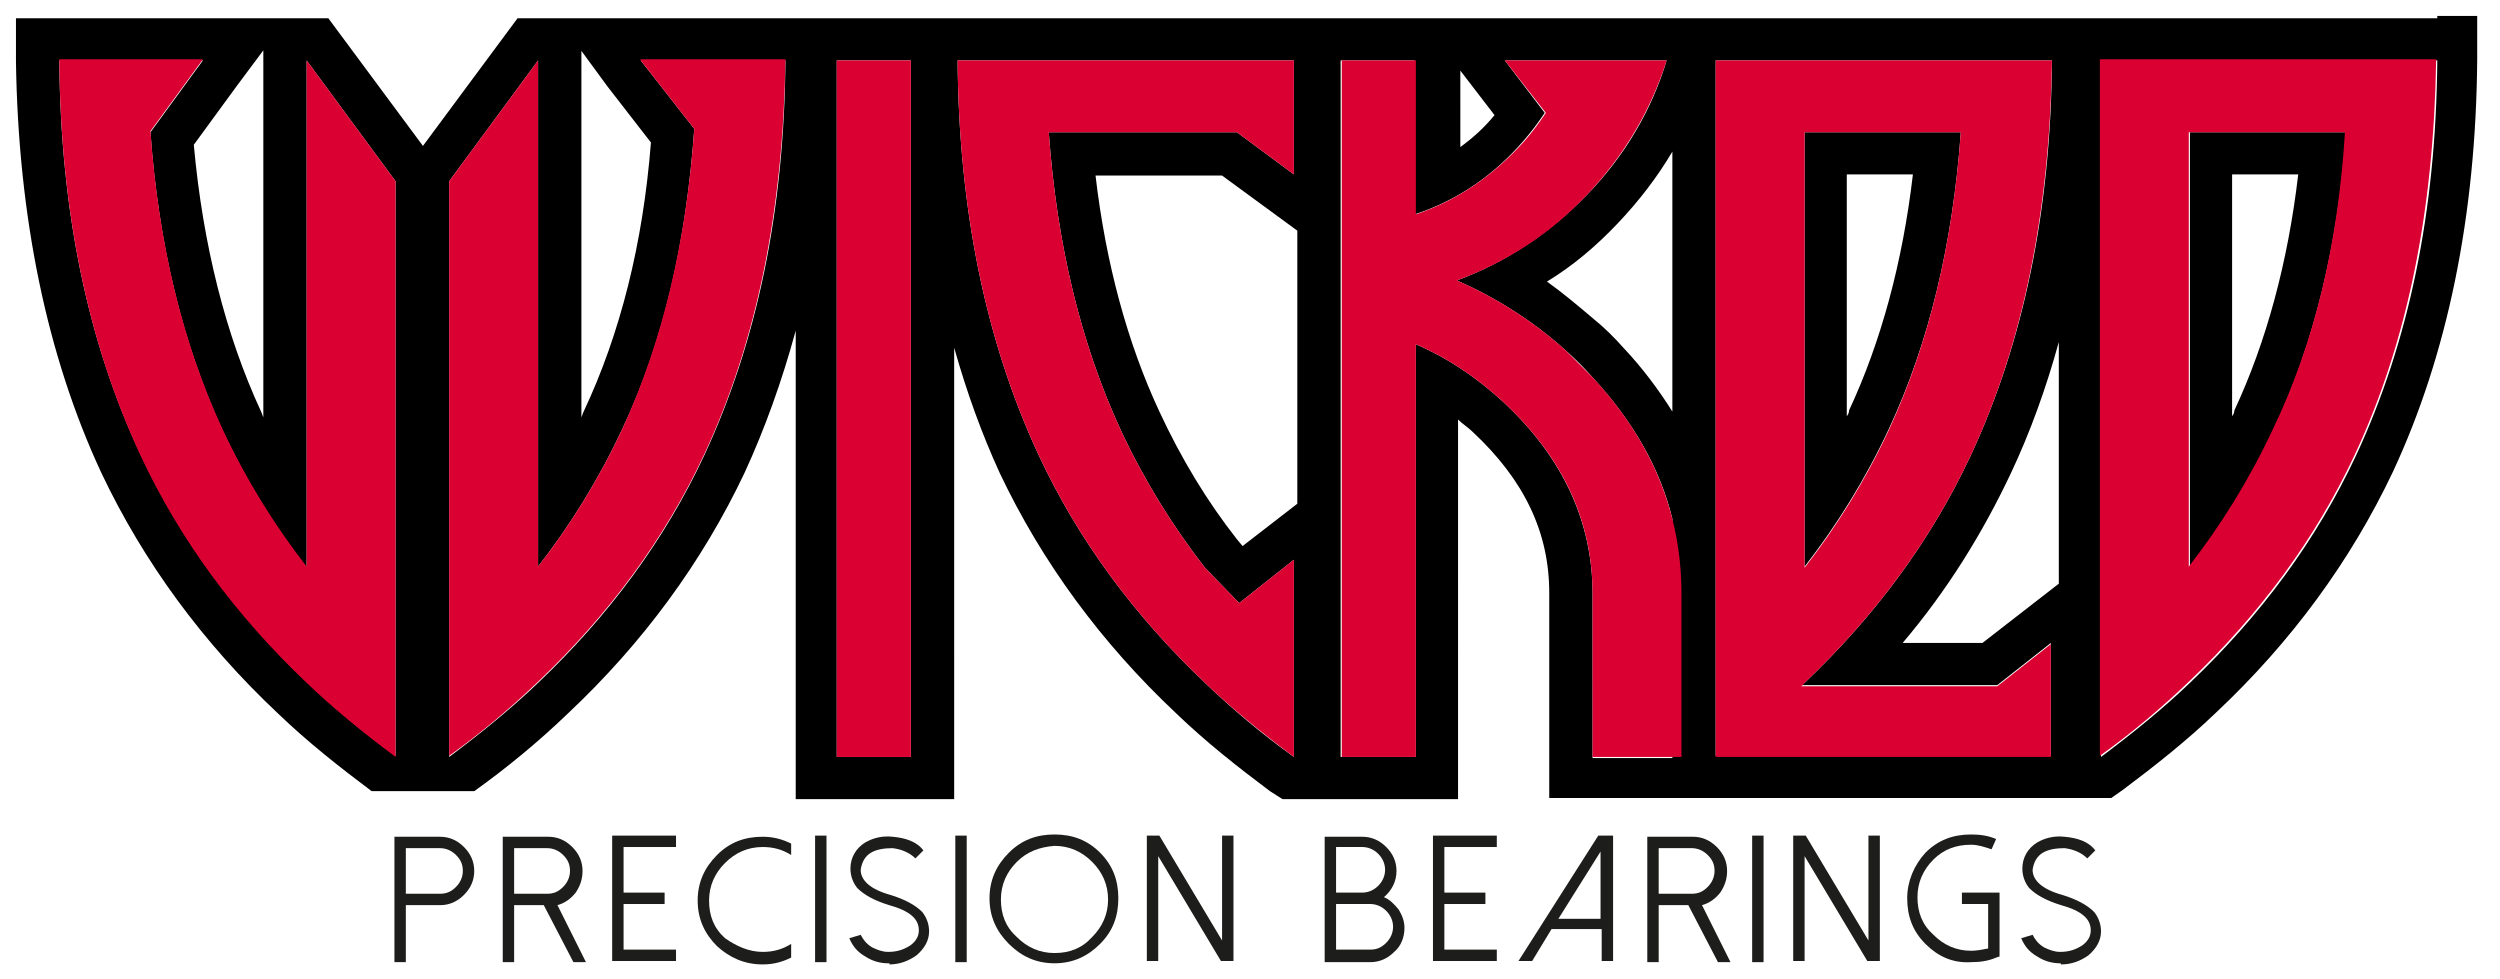 <?xml version="1.0" encoding="utf-8"?>
<!-- Generator: Adobe Illustrator 24.0.1, SVG Export Plug-In . SVG Version: 6.00 Build 0)  -->
<svg version="1.1" id="Слой_1" xmlns="http://www.w3.org/2000/svg" xmlns:xlink="http://www.w3.org/1999/xlink" x="0px" y="0px"
	 viewBox="0 0 219.3 85.9" style="enable-background:new 0 0 219.3 85.9;" xml:space="preserve">
<style type="text/css">
	.st0{fill:#1D1D1B;}
	.st1{fill:#DB0032;}
</style>
<g>
	<g>
		<path class="st0" d="M35.6,84.4h-1v-11h4c0.8,0,1.5,0.3,2.1,0.9c0.6,0.6,0.9,1.3,0.9,2.1c0,0.8-0.3,1.5-0.9,2.1
			c-0.6,0.6-1.3,0.9-2.1,0.9h-3V84.4z M35.6,78.4h3c0.6,0,1-0.2,1.4-0.6c0.4-0.4,0.6-0.9,0.6-1.4c0-0.6-0.2-1-0.6-1.4
			c-0.4-0.4-0.9-0.6-1.4-0.6h-3V78.4z"/>
		<path class="st0" d="M51.4,84.4h-1.1l-2.6-5h-2.6v5h-1v-11h4c0.8,0,1.5,0.3,2.1,0.9c0.6,0.6,0.9,1.3,0.9,2.1
			c0,0.7-0.2,1.3-0.6,1.9c-0.4,0.5-0.9,0.9-1.6,1.1L51.4,84.4z M48,78.4c0.6,0,1-0.2,1.4-0.6c0.4-0.4,0.6-0.9,0.6-1.4
			c0-0.6-0.2-1-0.6-1.4c-0.4-0.4-0.9-0.6-1.4-0.6h-2.9v4H48z"/>
		<path class="st0" d="M59.3,73.3v1h-4.6v4h3.6v1h-3.6v4h4.6v1h-5.6v-11H59.3z"/>
		<path class="st0" d="M66.9,83.5c0.9,0,1.7-0.2,2.5-0.7v1.2c-0.8,0.4-1.6,0.6-2.5,0.6c-1.6,0-2.9-0.6-4-1.6c-1.1-1.1-1.7-2.4-1.7-4
			c0-1.6,0.6-2.9,1.7-4c1.1-1.1,2.4-1.6,4-1.6c0.9,0,1.7,0.2,2.5,0.6V75c-0.8-0.5-1.6-0.7-2.5-0.7c-1.3,0-2.4,0.5-3.3,1.4
			c-0.9,0.9-1.4,2-1.4,3.3c0,1.3,0.4,2.4,1.4,3.3C64.6,83,65.7,83.5,66.9,83.5z"/>
		<path class="st0" d="M71.5,73.3h1v11.1h-1V73.3z"/>
		<path class="st0" d="M77.9,84.5c-0.7,0-1.4-0.2-2-0.6c-0.7-0.4-1.1-0.9-1.4-1.6l1-0.3c0.2,0.4,0.5,0.8,1,1.1
			c0.4,0.2,0.9,0.4,1.4,0.4c0.8,0,1.4-0.2,2-0.6c0.5-0.4,0.7-0.8,0.7-1.3c0-1-0.8-1.7-2.6-2.2c-1.3-0.4-2.2-0.9-2.8-1.5
			c-0.4-0.5-0.6-1.1-0.6-1.7c0-1,0.5-1.8,1.3-2.3c0.7-0.4,1.5-0.6,2.4-0.5c1.1,0.1,2.1,0.4,2.7,1.2l-0.7,0.7c-0.5-0.5-1.2-0.8-2-0.9
			c-0.7,0-1.4,0.1-1.9,0.4c-0.5,0.3-0.8,0.8-0.9,1.5c0,0.9,0.8,1.7,2.6,2.2c1.3,0.4,2.2,0.9,2.8,1.5c0.4,0.5,0.6,1.1,0.6,1.7
			c0,0.8-0.4,1.5-1.1,2.1c-0.7,0.5-1.5,0.8-2.4,0.8C78.1,84.5,78,84.5,77.9,84.5z"/>
		<path class="st0" d="M83.8,73.3h1v11.1h-1V73.3z"/>
		<path class="st0" d="M88.5,82.8c-1.1-1.1-1.7-2.4-1.7-4c0-1.6,0.6-2.9,1.7-4c1.1-1.1,2.4-1.6,4-1.6c1.6,0,2.9,0.5,4,1.6
			c1.1,1.1,1.6,2.4,1.6,4c0,1.6-0.5,2.9-1.6,4c-1.1,1.1-2.4,1.7-4,1.7C90.9,84.5,89.6,83.9,88.5,82.8z M89.2,75.6
			c-0.9,0.9-1.4,2-1.4,3.3c0,1.3,0.4,2.4,1.4,3.3c0.9,0.9,2,1.4,3.3,1.4c1.3,0,2.4-0.4,3.3-1.4c0.9-0.9,1.4-2,1.4-3.3
			c0-1.3-0.5-2.4-1.4-3.3c-0.9-0.9-2-1.4-3.3-1.4C91.2,74.3,90.1,74.7,89.2,75.6z"/>
		<path class="st0" d="M108.2,73.3v11h-1.1l-5.5-9.2v9.2h-1v-11h1.1l5.5,9.2v-9.2H108.2z"/>
		<path class="st0" d="M116.2,84.4v-11h3.3c0.8,0,1.5,0.3,2.1,0.9c0.6,0.6,0.9,1.3,0.9,2.1c0,0.9-0.4,1.7-1.1,2.3
			c0.5,0.2,0.9,0.6,1.3,1.1c0.3,0.5,0.5,1,0.5,1.6c0,0.8-0.3,1.6-0.9,2.1c-0.6,0.6-1.3,0.9-2.1,0.9H116.2z M117.2,78.3h2.3
			c0.5,0,1-0.2,1.4-0.6c0.4-0.4,0.6-0.9,0.6-1.4c0-0.5-0.2-1-0.6-1.4c-0.4-0.4-0.9-0.6-1.4-0.6h-2.3V78.3z M117.2,83.3h3
			c0.6,0,1-0.2,1.4-0.6c0.4-0.4,0.6-0.9,0.6-1.4c0-0.5-0.2-1-0.6-1.4c-0.4-0.4-0.9-0.6-1.4-0.6h-3V83.3z"/>
		<path class="st0" d="M131.3,73.3v1h-4.6v4h3.6v1h-3.6v4h4.6v1h-5.6v-11H131.3z"/>
		<path class="st0" d="M141.5,73.3v11h-1v-2.8h-4.4l-1.7,2.8h-1.2l7-11H141.5z M136.7,80.6h3.7v-5.9L136.7,80.6z"/>
		<path class="st0" d="M151.8,84.4h-1.1l-2.6-5h-2.6v5h-1v-11h4c0.8,0,1.5,0.3,2.1,0.9c0.6,0.6,0.9,1.3,0.9,2.1
			c0,0.7-0.2,1.3-0.6,1.9c-0.4,0.5-0.9,0.9-1.6,1.1L151.8,84.4z M148.4,78.4c0.6,0,1-0.2,1.4-0.6c0.4-0.4,0.6-0.9,0.6-1.4
			c0-0.6-0.2-1-0.6-1.4c-0.4-0.4-0.9-0.6-1.4-0.6h-2.9v4H148.4z"/>
		<path class="st0" d="M153.7,73.3h1v11.1h-1V73.3z"/>
		<path class="st0" d="M164.9,73.3v11h-1.1l-5.5-9.2v9.2h-1v-11h1.1l5.5,9.2v-9.2H164.9z"/>
		<path class="st0" d="M168.9,82.8c-1.1-1.1-1.6-2.4-1.6-4c0-1.5,0.6-2.9,1.6-4c1.1-1.1,2.4-1.6,4-1.6c0.8,0,1.5,0.1,2.2,0.4
			l-0.4,0.9c-0.6-0.2-1.2-0.4-1.8-0.4c-1.3,0-2.4,0.4-3.3,1.3c-0.9,0.9-1.4,2-1.4,3.3c0,1.3,0.4,2.4,1.4,3.3c0.9,0.9,2,1.4,3.3,1.4
			c0.5,0,1-0.1,1.5-0.2v-3.9h-2.3v-1h3.3v5.6l-0.3,0.1c-0.7,0.3-1.4,0.4-2.2,0.4C171.3,84.5,170,83.9,168.9,82.8z"/>
		<path class="st0" d="M180.7,84.5c-0.7,0-1.4-0.2-2-0.6c-0.7-0.4-1.1-0.9-1.4-1.6l1-0.3c0.2,0.4,0.5,0.8,1,1.1
			c0.4,0.2,0.9,0.4,1.4,0.4c0.8,0,1.4-0.2,2-0.6c0.5-0.4,0.7-0.8,0.7-1.3c0-1-0.8-1.7-2.6-2.2c-1.3-0.4-2.2-0.9-2.8-1.5
			c-0.4-0.5-0.6-1.1-0.6-1.7c0-1,0.5-1.8,1.3-2.3c0.7-0.4,1.5-0.6,2.4-0.5c1.1,0.1,2.1,0.4,2.7,1.2l-0.7,0.7c-0.5-0.5-1.2-0.8-2-0.9
			c-0.7,0-1.4,0.1-1.9,0.4c-0.5,0.3-0.8,0.8-0.9,1.5c0,0.9,0.8,1.7,2.6,2.2c1.3,0.4,2.2,0.9,2.8,1.5c0.4,0.5,0.6,1.1,0.6,1.7
			c0,0.8-0.4,1.5-1.1,2.1c-0.7,0.5-1.5,0.8-2.4,0.8C180.8,84.5,180.7,84.5,180.7,84.5z"/>
	</g>
	<g>
		<path d="M213.8,1.6h-29.5h-0.5h-3.3H180h-28.7h-0.8h-3.7h-0.5h-20.8l-0.7,0.3l6.3,8.2c-0.9,1.1-1.9,2-3,2.8V5.3V1.6h-3.7h-6.5
			h-0.4h-3.4h-0.4H84h-0.4h-3.4h-0.3h-6.5h-0.7h-3h-0.8h-20l4.4,6l3.8,4.9c-0.7,8.9-2.7,16.8-5.9,23.6c-0.1,0.2-0.1,0.3-0.2,0.5v-35
			l-5.6,0l-8.3,11.2L28.8,1.6h-5.7v35c-0.1-0.2-0.1-0.3-0.2-0.5c-3.1-6.7-5.1-14.6-5.9-23.4l3.8-5.2l4.4-5.9h-20H1.4l0,3.8
			C1.6,19,4.1,31.2,8.9,41.5c3.7,7.8,8.9,14.9,15.5,21.1c2.6,2.5,5.4,4.7,8.2,6.8l4.5,0l4.5,0c2.8-2,5.6-4.3,8.2-6.8
			c6.6-6.2,11.8-13.3,15.5-21.1c1.8-3.9,3.3-8.1,4.5-12.5v37.4v3.7h3.7h6.5h3.7v-3.7V30.5c1.1,3.9,2.4,7.5,4,11
			c3.7,7.8,8.9,14.9,15.5,21.1c2.6,2.5,5.4,4.7,8.2,6.8l1.1,0.7l1.5,0h3.7h6.5h3.7v-3.7V36.8c0.4,0.4,0.9,0.7,1.3,1.1
			c4.5,4.2,6.7,8.8,6.7,14.1v14.3v3.7h3.7h7.8h3.7v0h28.6h3.7l1.8,0l1-0.7c2.8-2.1,5.6-4.3,8.2-6.8c6.6-6.2,11.8-13.3,15.5-21.1
			c4.8-10.3,7.3-22.5,7.4-36.2l0-3.8H213.8z M113.5,66.4c-2.8-2-5.4-4.2-7.8-6.5c-6.2-5.9-11.1-12.5-14.6-20
			C86.5,30,84.1,18.5,84,5.3h29.5v6.3v3.7l-5-3.7H92c0.7,9.8,2.8,18.5,6.3,26.1c2.1,4.5,4.6,8.5,7.4,12.1l3,3.1l4.8-3.8V66.4z
			 M114.3,43.8l-5.3,4.1l-0.5-0.6c-2.6-3.3-4.9-7.1-6.8-11.2c-2.8-6-4.7-13-5.6-20.7h11.1l7.1,5.2l-0.5-3.5v30.5L114.3,43.8z
			 M124.1,66.4h-6.5V5.3h6.5v13.5c3.7-1.2,6.9-3.4,9.5-6.4c0.7-0.8,1.3-1.6,1.9-2.5L132,5.3h14.2c-1.3,4.3-3.6,8.3-7,11.8
			c-3.3,3.4-7.1,5.9-11.4,7.5c3.4,1.5,6.6,3.5,9.5,6.1c0.9,0.8,1.7,1.6,2.4,2.4c3.5,3.8,5.9,7.9,7,12.4v21v0h-7V52.1
			c0-6.3-2.6-12-7.9-16.9c-2.3-2.1-4.8-3.8-7.6-5V66.4z M141.9,19.6c1.9-2,3.5-4.1,4.8-6.3v22.8c-1.2-1.9-2.6-3.8-4.3-5.6
			c-0.8-0.9-1.7-1.8-2.7-2.6c-1.3-1.1-2.6-2.2-4-3.2C138,23.3,140,21.6,141.9,19.6z M150.4,5.3H180c-0.1,13.2-2.5,24.7-7.1,34.6
			c-3.5,7.5-8.4,14.1-14.6,20c-0.1,0.1-0.2,0.1-0.2,0.2h17.1l4.7-3.7v9.9h-29.4V5.3z M181.5,50.5l-7.6,5.9h-7
			c3.9-4.6,7-9.6,9.5-14.9c1.7-3.6,3.1-7.5,4.2-11.5v25L181.5,50.5z M213.8,5.3c-0.1,13.2-2.5,24.7-7.1,34.6
			c-3.5,7.5-8.4,14.1-14.6,20c-2.4,2.3-5,4.4-7.8,6.5v-8.5V5.3H213.8z M73.4,5.3h6.5v61.1h-6.5V5.3z M39.4,57.8V15.9l7.8-10.6v44.4
			c2.8-3.6,5.3-7.6,7.4-12.1c3.6-7.6,5.6-16.4,6.3-26.3l-4.7-6h12.7c-0.1,13.2-2.5,24.7-7.1,34.6c-3.5,7.5-8.4,14.1-14.6,20
			c-2.4,2.3-5,4.4-7.8,6.5V57.8z M17.8,5.3l-4.6,6.3h0c0.7,9.8,2.8,18.5,6.3,26.1c2.1,4.5,4.6,8.5,7.4,12.1V5.3l7.8,10.6v41.9v8.5
			c-2.8-2-5.4-4.2-7.8-6.5c-6.2-5.9-11.1-12.5-14.6-20C7.7,30,5.3,18.5,5.2,5.3H17.8z"/>
		<path d="M205.8,11.6h-13.7v38.1c2.8-3.6,5.3-7.6,7.4-12.1C203,30.1,205.1,21.4,205.8,11.6z M195.8,36.5V15.3h5.8
			c-0.9,7.7-2.8,14.7-5.6,20.7C196,36.2,195.9,36.4,195.8,36.5z"/>
		<path d="M172,11.6h-13.7v38.1c2.8-3.6,5.3-7.6,7.4-12.1C169.2,30.1,171.3,21.4,172,11.6z M162,36.5V15.3h5.8
			c-0.9,7.7-2.8,14.7-5.6,20.7C162.2,36.2,162.1,36.4,162,36.5z"/>
		<g>
			<path class="st1" d="M137.3,30.7c-2.9-2.6-6.1-4.6-9.5-6.1c4.3-1.6,8.1-4,11.4-7.5c3.3-3.5,5.6-7.4,7-11.8H132l3.6,4.6
				c-0.6,0.9-1.2,1.7-1.9,2.5c-2.7,3-5.9,5.2-9.5,6.4V5.3h-6.5v61.1h6.5V30.2c2.8,1.2,5.3,2.9,7.6,5c5.3,4.9,7.9,10.5,7.9,16.9v14.3
				h7.8V52.1c0-7.1-2.6-13.4-7.8-19C138.9,32.3,138.1,31.5,137.3,30.7z"/>
			<rect x="73.4" y="5.3" class="st1" width="6.5" height="61.1"/>
			<path class="st1" d="M26.9,49.7c-2.8-3.6-5.3-7.6-7.4-12.1c-3.5-7.6-5.6-16.3-6.3-26.1h0l4.6-6.3H5.2C5.3,18.5,7.7,30,12.3,39.9
				c3.5,7.5,8.4,14.1,14.6,20c2.4,2.3,5,4.4,7.8,6.5v-8.5V15.9L26.9,5.3V49.7z"/>
			<path class="st1" d="M56.2,5.3l4.7,6c-0.7,9.9-2.8,18.7-6.3,26.3c-2.1,4.5-4.6,8.5-7.4,12.1V5.3l-7.8,10.6v41.9v8.5
				c2.8-2,5.4-4.2,7.8-6.5c6.2-5.9,11.1-12.5,14.6-20c4.6-9.9,6.9-21.4,7.1-34.6H56.2z"/>
			<path class="st1" d="M184.2,5.3v52.5v8.5c2.8-2,5.4-4.2,7.8-6.5c6.2-5.9,11.1-12.5,14.6-20c4.6-9.9,6.9-21.4,7.1-34.6H184.2z
				 M199.4,37.6c-2.1,4.5-4.6,8.5-7.4,12.1V11.6h13.7C205.1,21.4,203,30.1,199.4,37.6z"/>
			<path class="st1" d="M172.9,39.9c4.6-9.9,6.9-21.4,7.1-34.6h-29.5v61.1h29.4v-9.9l-4.7,3.7H158c0.1-0.1,0.2-0.1,0.2-0.2
				C164.5,54,169.4,47.4,172.9,39.9z M158.3,11.6H172c-0.7,9.8-2.8,18.5-6.3,26.1c-2.1,4.5-4.6,8.5-7.4,12.1V11.6z"/>
			<path class="st1" d="M84,5.3c0.1,13.2,2.5,24.7,7.1,34.6c3.5,7.5,8.4,14.1,14.6,20c2.4,2.3,5,4.4,7.8,6.5V49.1l-4.8,3.8l-3-3.1
				c-2.8-3.6-5.3-7.6-7.4-12.1c-3.5-7.6-5.6-16.3-6.3-26.1h16.5l5,3.7v-3.7V5.3H84z"/>
		</g>
	</g>
</g>
</svg>
